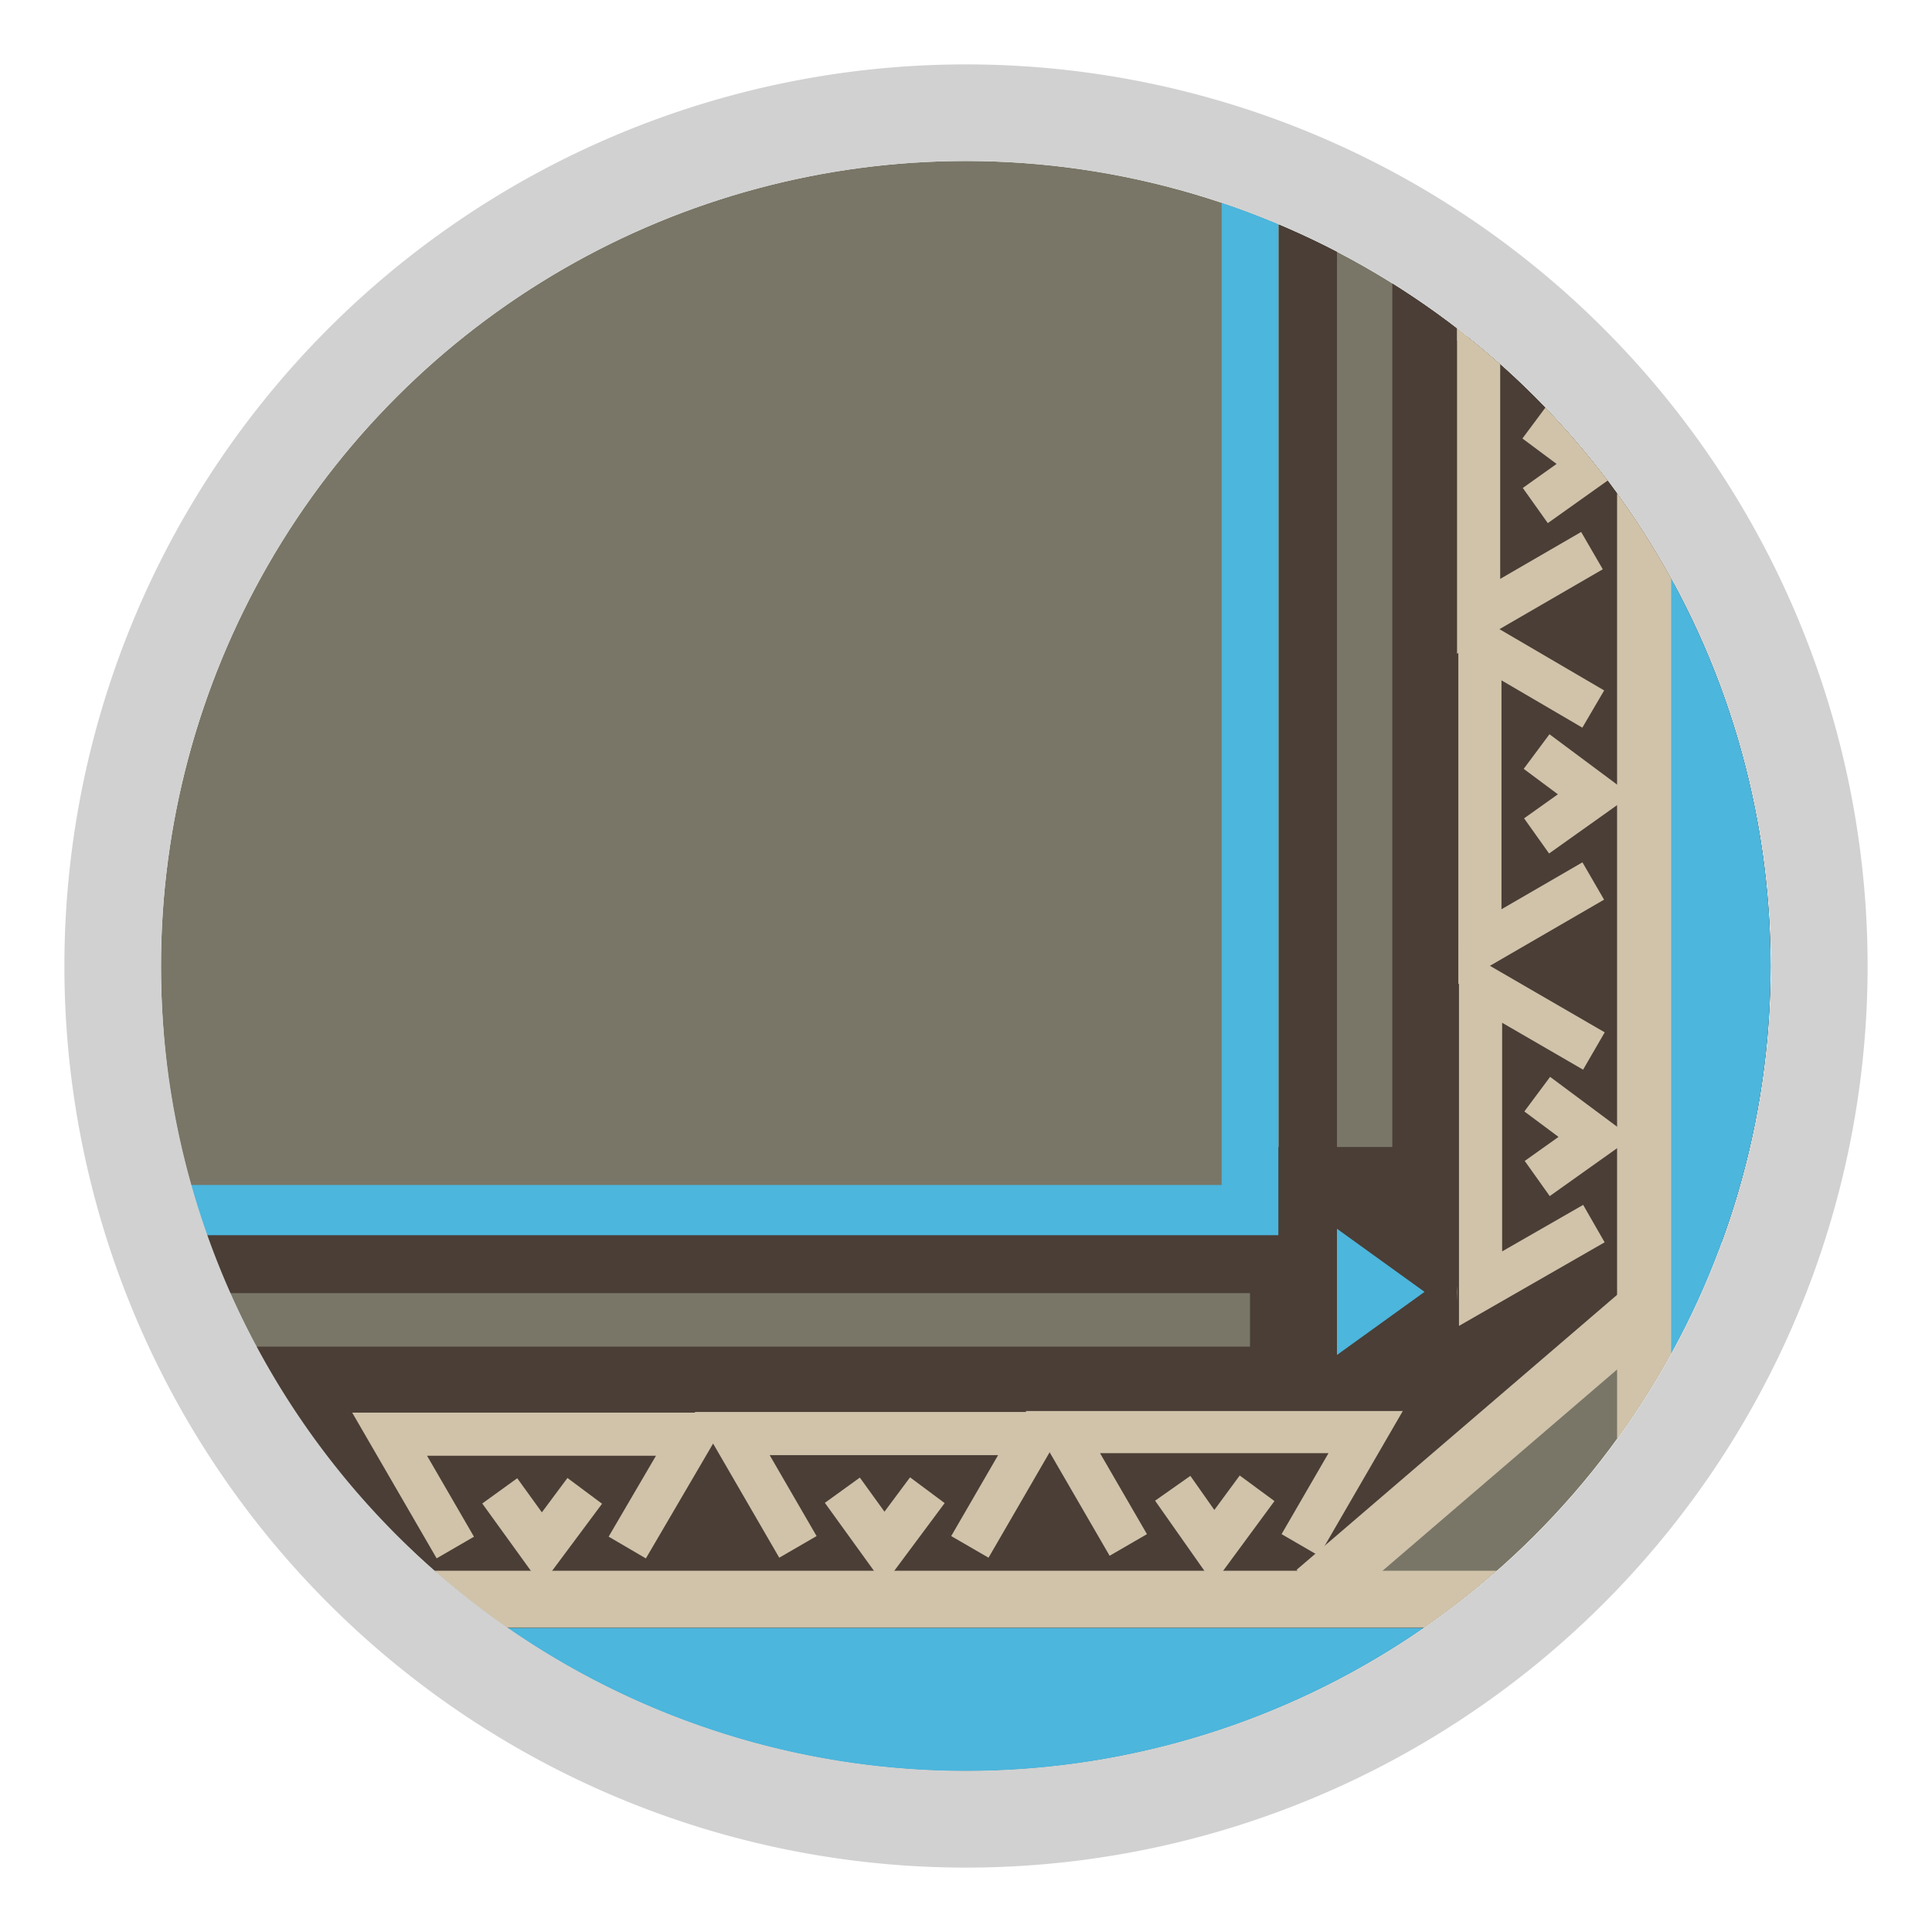 <svg id="Livello_1" data-name="Livello 1" xmlns="http://www.w3.org/2000/svg" xmlns:xlink="http://www.w3.org/1999/xlink" viewBox="0 0 30 30"><defs><style>.cls-1,.cls-5,.cls-6,.cls-7,.cls-8,.cls-9{fill:none;}.cls-2{clip-path:url(#clip-path);}.cls-3{fill:#797667;}.cls-4{fill:#4a3e36;}.cls-5{stroke:#4cb6dd;}.cls-5,.cls-6,.cls-7,.cls-8,.cls-9{stroke-miterlimit:10;}.cls-5,.cls-8{stroke-width:0.88px;}.cls-6,.cls-9{stroke:#4a3e36;}.cls-6{stroke-width:0.9px;}.cls-7,.cls-8{stroke:#d0c3aa;}.cls-7{stroke-width:0.67px;}.cls-9{stroke-width:1px;}.cls-10{fill:#4cb6dd;}.cls-11{fill:#d1d1d1;}</style><clipPath id="clip-path"><path class="cls-1" d="M15,2.5A12.5,12.5,0,1,1,2.62,16.77,12.94,12.94,0,0,1,2.5,15,12.5,12.5,0,0,1,15,2.5Z"/></clipPath></defs><g class="cls-2"><path class="cls-3" d="M15,2.5A12.5,12.5,0,1,1,2.62,16.77,12.94,12.94,0,0,1,2.5,15,12.5,12.5,0,0,1,15,2.5Z"/><rect class="cls-4" x="19.41" y="17.81" width="2.72" height="3.6"/><polyline class="cls-5" points="2.77 18.84 19.41 18.84 19.41 2.19"/><polyline class="cls-6" points="2.77 19.63 20.31 19.63 20.31 2.19"/><polygon class="cls-4" points="3.75 21.91 5.62 24.42 20.76 24.42 28.78 17.53 26.45 3.86 22.41 5.37 22.57 19.51 22.63 20.06 22.51 21.76 3.75 21.91"/><polyline class="cls-7" points="7.07 24.03 6.05 22.27 10.77 22.27 9.74 24.03"/><polyline class="cls-7" points="7.76 23.15 8.41 24.05 9.08 23.15"/><polyline class="cls-7" points="12.39 24.02 11.37 22.26 16.08 22.26 15.06 24.02"/><polyline class="cls-7" points="13.08 23.14 13.73 24.04 14.4 23.14"/><polyline class="cls-7" points="17.52 23.99 16.5 22.23 21.21 22.23 20.19 23.99"/><polyline class="cls-7" points="18.21 23.11 18.85 24.02 19.52 23.11"/><polyline class="cls-7" points="24.74 13.68 22.98 14.7 22.98 9.98 24.74 11.01"/><polyline class="cls-7" points="23.86 12.98 24.76 12.34 23.86 11.67"/><polyline class="cls-7" points="24.72 8.55 22.96 9.57 22.96 4.85 24.72 5.88"/><polyline class="cls-7" points="23.84 7.85 24.74 7.21 23.84 6.54"/><polyline class="cls-7" points="24.75 19 22.99 20.01 22.99 15.3 24.75 16.32"/><polyline class="cls-7" points="23.87 18.3 24.77 17.66 23.87 16.99"/><line class="cls-8" x1="25.55" y1="24.83" x2="25.55" y2="-0.12"/><polyline class="cls-9" points="2.77 21.41 22.12 21.41 22.12 2.19"/><polygon class="cls-10" points="20.76 19.08 20.76 21.04 22.12 20.06 20.76 19.08"/><line class="cls-8" x1="20.42" y1="24.71" x2="25.49" y2="20.36"/><rect class="cls-10" x="6.94" y="25.28" width="17.38" height="3.24"/><line class="cls-8" x1="5.62" y1="24.83" x2="26.18" y2="24.83"/><rect class="cls-10" x="25.95" y="2.76" width="3.87" height="18.65"/></g><path class="cls-11" d="M15,2.5A12.5,12.5,0,1,1,2.5,15,12.5,12.5,0,0,1,15,2.5M15,1A14,14,0,1,0,29,15,14,14,0,0,0,15,1Z"/></svg>